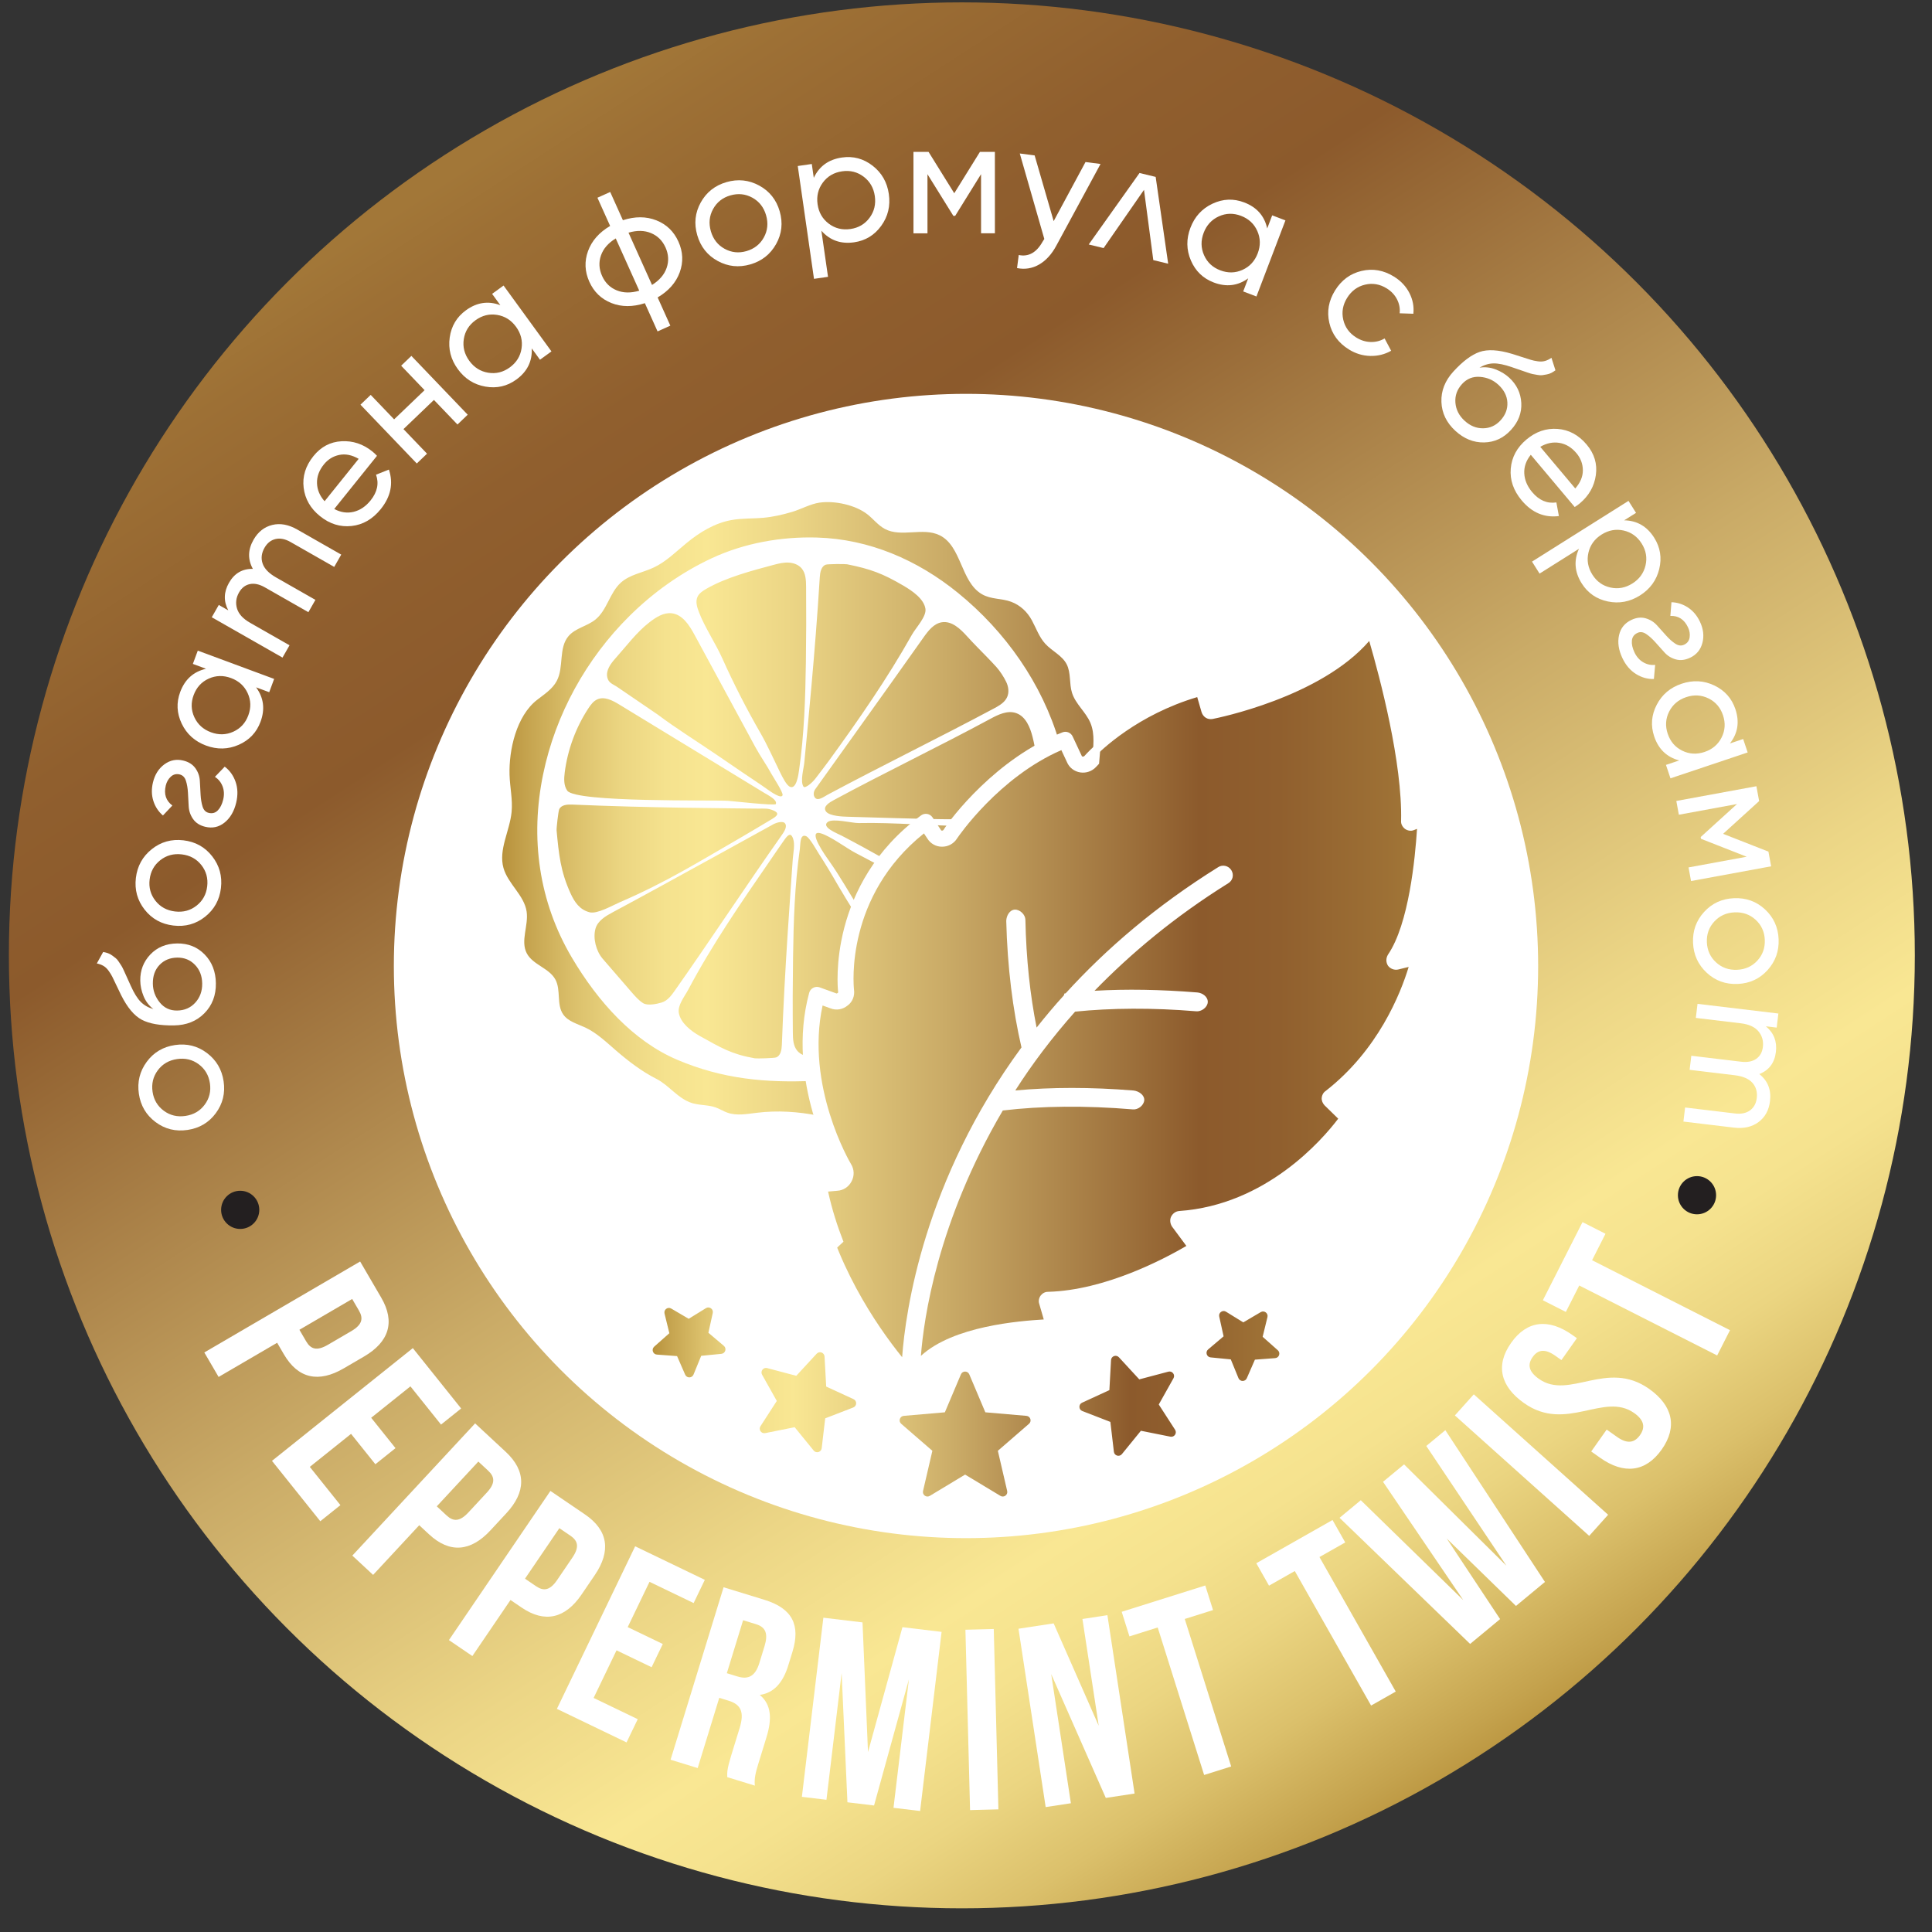 <?xml version="1.0" encoding="UTF-8"?>
<svg id="Layer_1" data-name="Layer 1" xmlns="http://www.w3.org/2000/svg" xmlns:xlink="http://www.w3.org/1999/xlink" viewBox="0 0 723.411 723.411">
  <rect x="0" y="0" width="723.411" height="723.411" fill="#333333" stroke="none"/>
  <defs>
    <style>
      .cls-1 {
        fill: url(#linear-gradient-2);
      }

      .cls-2 {
        fill: #231f20;
      }

      .cls-3 {
        fill: #fff;
      }

      .cls-4 {
        fill: url(#linear-gradient-3);
      }

      .cls-5 {
        fill: url(#linear-gradient);
      }
    </style>
    <linearGradient id="linear-gradient" x1="558.486" y1="663.473" x2="170.066" y2="64.678" gradientUnits="userSpaceOnUse">
      <stop offset="0" stop-color="#b8923c"/>
      <stop offset=".025" stop-color="#c4a24d"/>
      <stop offset=".078" stop-color="#dbc06b"/>
      <stop offset=".129" stop-color="#ebd581"/>
      <stop offset=".179" stop-color="#f5e28e"/>
      <stop offset=".224" stop-color="#f9e793"/>
      <stop offset=".312" stop-color="#ecd686"/>
      <stop offset=".484" stop-color="#caab67"/>
      <stop offset=".722" stop-color="#956634"/>
      <stop offset=".762" stop-color="#8c5a2c"/>
      <stop offset=".849" stop-color="#905f2e"/>
      <stop offset=".966" stop-color="#9d7035"/>
      <stop offset="1" stop-color="#a27738"/>
    </linearGradient>
    <linearGradient id="linear-gradient-2" x1="244.381" y1="524.96" x2="479.03" y2="524.96" gradientUnits="userSpaceOnUse">
      <stop offset="0" stop-color="#b8923c"/>
      <stop offset=".025" stop-color="#c4a24d"/>
      <stop offset=".078" stop-color="#dbc06b"/>
      <stop offset=".129" stop-color="#ebd581"/>
      <stop offset=".179" stop-color="#f5e28e"/>
      <stop offset=".224" stop-color="#f9e793"/>
      <stop offset=".312" stop-color="#ecd686"/>
      <stop offset=".484" stop-color="#caab67"/>
      <stop offset=".722" stop-color="#956634"/>
      <stop offset=".762" stop-color="#8c5a2c"/>
      <stop offset=".849" stop-color="#905f2e"/>
      <stop offset=".966" stop-color="#9d7035"/>
      <stop offset="1" stop-color="#a27738"/>
    </linearGradient>
    <linearGradient id="linear-gradient-3" x1="188.028" y1="348.094" x2="530.587" y2="348.094" xlink:href="#linear-gradient"/>
  </defs>
  <circle class="cls-5" cx="360.152" cy="357.718" r="356.828"/>
  <circle class="cls-3" cx="361.705" cy="361.705" r="214.234"/>
  <path class="cls-1" d="M384.33,530.148c1.495.13,2.099,1.989.968,2.97l-11.665,10.117,3.49,15.038c.34,1.461-1.245,2.613-2.526,1.838l-13.226-7.971-13.223,7.971c-1.285.774-2.869-.377-2.529-1.838l3.493-15.038-11.665-10.117c-1.134-.981-.531-2.839.964-2.97l15.382-1.328,6.016-14.221c.584-1.381,2.539-1.381,3.123,0l6.016,14.221,15.382,1.328ZM437.481,513.6l-10.891,2.886-7.637-8.278c-1.018-1.098-2.859-.44-2.94,1.058l-.621,11.248-10.233,4.711c-1.361.624-1.301,2.583.097,3.123l10.507,4.067,1.315,11.184c.174,1.491,2.052,2.039,3.0.874l7.114-8.739,11.044,2.209c1.471.294,2.573-1.325,1.758-2.586l-6.109-9.459,5.512-9.83c.734-1.305-.467-2.853-1.915-2.469M472.781,500.543l1.802-7.374c.354-1.455-1.215-2.623-2.509-1.868l-6.543,3.847-6.456-3.991c-1.275-.794-2.873.344-2.549,1.805l1.632,7.411-5.789,4.908c-1.144.971-.561,2.836.931,2.98l7.554.744,2.876,7.024c.567,1.385,2.523,1.405,3.123.03l3.036-6.954,7.571-.567c1.495-.11,2.119-1.962.998-2.956l-5.676-5.038ZM305.794,506.871l-7.641,8.278-10.887-2.886c-1.448-.384-2.649,1.161-1.915,2.469l5.512,9.83-6.109,9.463c-.814,1.261.287,2.876,1.758,2.583l11.044-2.209,7.114,8.739c.948,1.164,2.826.617,3-.874l1.315-11.188,10.507-4.064c1.398-.54,1.458-2.499.097-3.12l-10.233-4.715-.621-11.248c-.08-1.498-1.922-2.159-2.94-1.058M264.336,489.82l-6.456,3.987-6.543-3.837c-1.295-.764-2.863.407-2.509,1.865l1.802,7.371-5.676,5.035c-1.121,1.001-.494,2.853,1.001,2.966l7.567.564,3.036,6.957c.601,1.371,2.556,1.351,3.123-.037l2.876-7.023,7.554-.741c1.495-.143,2.075-2.015.934-2.986l-5.792-4.902,1.632-7.411c.324-1.465-1.275-2.596-2.549-1.809"/>
  <g>
    <path class="cls-3" d="M77.489,394.286c3.512,2.648,5.593,6.185,6.243,10.608.651,4.425-.325,8.398-2.93,11.927-2.604,3.525-6.139,5.617-10.604,6.273-4.464.656-8.451-.328-11.961-2.957-3.508-2.627-5.588-6.151-6.239-10.576-.65-4.424.325-8.41,2.927-11.957s6.133-5.648,10.598-6.305c4.465-.655,8.454.339,11.966,2.986ZM78.605,405.65c-.443-3.018-1.842-5.4-4.195-7.15s-5.058-2.399-8.114-1.95-5.46,1.851-7.21,4.204c-1.75,2.353-2.402,5.037-1.959,8.054.438,2.977,1.833,5.339,4.187,7.089,2.353,1.75,5.059,2.399,8.114,1.95,3.057-.449,5.459-1.851,7.209-4.204,1.75-2.353,2.406-5.017,1.969-7.992Z"/>
    <path class="cls-3" d="M80.831,368.182c.062,4.513-1.37,8.253-4.297,11.22-2.926,2.969-6.727,4.485-11.402,4.551-5.203.072-9.218-.635-12.043-2.12-2.826-1.487-5.41-4.57-7.752-9.255-.404-.843-.959-1.997-1.663-3.462-.704-1.466-1.224-2.545-1.558-3.241-.334-.695-.803-1.467-1.404-2.314-.6-.847-1.26-1.479-1.978-1.896-.716-.416-1.544-.722-2.482-.913l2.379-4.302c.653.114,1.255.27,1.807.466.551.196,1.081.486,1.59.867.509.382.944.713,1.31.994.365.28.764.755,1.195,1.425.431.667.749,1.153.953,1.458.205.305.506.893.902,1.768s.666,1.472.809,1.788c.145.316.453.996.924,2.039.473,1.043.76,1.676.859,1.9,1.23,2.734,2.471,4.73,3.722,5.988s2.825,2.156,4.723,2.696c-1.644-1.278-2.864-2.888-3.665-4.827-.799-1.941-1.213-3.888-1.239-5.838-.054-3.821,1.203-7.081,3.767-9.78,2.565-2.697,5.9-4.076,10.006-4.134,4.146-.057,7.591,1.32,10.334,4.127,2.742,2.808,4.143,6.406,4.205,10.796ZM73.124,375.425c1.764-1.936,2.624-4.326,2.585-7.171s-.946-5.182-2.72-7.007c-1.773-1.824-3.98-2.719-6.624-2.684-2.722.039-4.937.954-6.64,2.746s-2.535,4.132-2.494,7.018c.035,2.602.891,4.938,2.566,7.008,1.676,2.071,3.855,3.088,6.537,3.049,2.766-.037,5.027-1.023,6.789-2.959Z"/>
    <path class="cls-3" d="M79.47,320.648c2.699,3.474,3.786,7.43,3.26,11.87-.527,4.441-2.507,8.023-5.941,10.748-3.434,2.725-7.393,3.821-11.873,3.29s-8.072-2.523-10.774-5.975c-2.702-3.452-3.79-7.397-3.264-11.839s2.509-8.034,5.945-10.778,7.396-3.852,11.877-3.32,8.071,2.533,10.771,6.004ZM77.583,331.908c.358-3.028-.369-5.694-2.186-7.997-1.814-2.304-4.255-3.636-7.324-3.999-3.066-.364-5.754.36-8.056,2.176-2.304,1.815-3.634,4.236-3.993,7.265-.354,2.987.376,5.631,2.19,7.935,1.815,2.304,4.257,3.637,7.325,4.001,3.068.363,5.754-.362,8.057-2.178,2.303-1.814,3.631-4.215,3.986-7.202Z"/>
    <path class="cls-3" d="M80.472,290.886l3.675-3.82c1.878,1.412,3.231,3.303,4.063,5.676.83,2.373.906,4.983.224,7.83-.776,3.241-2.227,5.716-4.351,7.422-2.123,1.708-4.528,2.238-7.217,1.593-2.016-.482-3.531-1.441-4.547-2.877-1.014-1.435-1.568-3.022-1.664-4.768-.095-1.745-.187-3.46-.279-5.145-.091-1.684-.347-3.173-.768-4.467-.42-1.294-1.201-2.078-2.347-2.353-1.263-.302-2.362-.022-3.3.839-.936.864-1.566,1.967-1.889,3.31-.768,3.203.056,5.7,2.469,7.49l-3.528,3.731c-1.699-1.452-2.896-3.266-3.587-5.437-.691-2.174-.744-4.484-.156-6.937.701-2.925,2.118-5.177,4.253-6.756,2.134-1.578,4.487-2.061,7.056-1.444,2.02.484,3.541,1.438,4.566,2.858,1.025,1.422,1.586,3.005,1.682,4.749.094,1.745.188,3.46.279,5.144.092,1.685.338,3.18.742,4.485s1.168,2.094,2.291,2.363c1.355.325,2.496.014,3.42-.936s1.595-2.293,2.012-4.034c.426-1.777.352-3.426-.226-4.944s-1.534-2.708-2.874-3.574Z"/>
    <path class="cls-3" d="M72.214,248.594l1.844-4.975,28.591,10.591-1.843,4.975-4.918-1.822c2.855,3.877,3.409,8.18,1.658,12.904-1.483,4.003-4.205,6.875-8.166,8.615-3.962,1.742-8.038,1.835-12.232.282-4.193-1.554-7.226-4.28-9.097-8.182-1.872-3.901-2.065-7.854-.583-11.856,1.75-4.727,4.972-7.631,9.664-8.71l-4.918-1.822ZM92.976,267.859c1.073-2.896.988-5.682-.255-8.352-1.243-2.672-3.313-4.545-6.211-5.618-2.896-1.072-5.687-1.001-8.37.217-2.684,1.217-4.562,3.274-5.636,6.171-1.059,2.858-.967,5.624.276,8.295,1.243,2.672,3.313,4.544,6.21,5.618,2.897,1.073,5.688,1.001,8.372-.216s4.555-3.255,5.613-6.115Z"/>
    <path class="cls-3" d="M94.916,202.125c1.691-2.966,4.023-4.818,6.995-5.558,2.972-.738,6.1-.172,9.385,1.701l16.475,9.395-2.629,4.609-16.315-9.305c-2.048-1.168-3.938-1.545-5.674-1.13-1.733.416-3.104,1.506-4.112,3.271-1.127,1.979-1.366,3.937-.717,5.874.649,1.938,2.334,3.684,5.054,5.234l14.726,8.396-2.628,4.609-16.315-9.305c-2.047-1.167-3.924-1.57-5.629-1.209-1.703.362-3.049,1.408-4.035,3.139-1.108,1.942-1.357,3.941-.752,5.995.607,2.056,2.254,3.848,4.938,5.377l14.726,8.397-2.628,4.608-26.486-15.104,2.629-4.608,3.549,2.024c-1.798-3.412-1.711-6.848.263-10.309,2.034-3.567,5.016-5.306,8.943-5.22-1.954-3.547-1.874-7.176.24-10.884Z"/>
    <path class="cls-3" d="M125.149,190.586c2.454,1.296,4.885,1.646,7.292,1.051,2.408-.594,4.516-2.017,6.324-4.265,2.521-3.138,3.199-6.348,2.033-9.634l4.824-1.912c1.721,5.192.708,10.116-3.036,14.773-3.032,3.771-6.677,5.888-10.935,6.349-4.258.464-8.193-.757-11.805-3.661-3.58-2.878-5.629-6.429-6.145-10.652-.518-4.224.701-8.172,3.656-11.848,2.803-3.485,6.316-5.342,10.542-5.57,4.226-.228,8.065,1.046,11.519,3.823.603.483,1.182,1.029,1.739,1.633l-16.01,19.913ZM121.255,173.92c-1.783,2.219-2.635,4.559-2.555,7.021.08,2.466,1.025,4.711,2.836,6.74l12.762-15.873c-2.529-1.459-4.953-1.948-7.271-1.466-2.318.484-4.242,1.676-5.771,3.577Z"/>
    <path class="cls-3" d="M150.205,136.935l3.831-3.67,21.092,22.018-3.832,3.67-8.816-9.203-11.404,10.925,8.816,9.203-3.832,3.67-21.091-22.017,3.831-3.671,8.773,9.159,11.406-10.926-8.774-9.158Z"/>
    <path class="cls-3" d="M184.262,110.038l4.29-3.12,17.932,24.659-4.291,3.121-3.084-4.242c.229,4.811-1.694,8.696-5.771,11.66-3.452,2.512-7.31,3.394-11.57,2.646-4.264-.745-7.709-2.926-10.339-6.545-2.63-3.615-3.644-7.566-3.038-11.85.604-4.285,2.632-7.684,6.084-10.193,4.076-2.964,8.367-3.596,12.872-1.895l-3.084-4.242ZM190.868,137.579c2.498-1.816,3.971-4.181,4.416-7.094.445-2.912-.24-5.618-2.057-8.117s-4.18-3.985-7.088-4.46c-2.908-.474-5.613.197-8.111,2.015-2.465,1.794-3.921,4.146-4.366,7.06-.446,2.912.239,5.618,2.056,8.116,1.818,2.5,4.181,3.986,7.088,4.46,2.909.475,5.596-.185,8.062-1.979Z"/>
    <path class="cls-3" d="M245.762,82.5c3.796,1.502,6.554,4.164,8.271,7.981,1.718,3.819,1.879,7.646.484,11.483s-4.152,6.972-8.273,9.405l4.753,10.565-4.782,2.152-4.753-10.567c-4.555,1.47-8.731,1.453-12.526-.049-3.796-1.502-6.553-4.162-8.271-7.981-1.716-3.817-1.88-7.646-.485-11.483s4.154-6.971,8.274-9.405l-4.753-10.565,4.783-2.151,4.752,10.566c4.555-1.47,8.73-1.452,12.526.049ZM225.448,103.339c1.15,2.559,2.969,4.349,5.457,5.369,2.487,1.021,5.306,1.068,8.456.141l-8.807-19.574c-2.799,1.705-4.642,3.826-5.527,6.364-.888,2.539-.746,5.105.421,7.7ZM244.142,106.698c2.783-1.742,4.608-3.878,5.477-6.408.868-2.529.727-5.073-.424-7.632-1.151-2.559-2.961-4.353-5.43-5.381-2.469-1.029-5.278-1.081-8.428-.155l8.805,19.576Z"/>
    <path class="cls-3" d="M290.604,91.381c-2.149,3.839-5.37,6.378-9.666,7.622-4.296,1.242-8.366.812-12.213-1.291s-6.396-5.322-7.651-9.657c-1.254-4.335-.816-8.418,1.312-12.251,2.129-3.832,5.34-6.37,9.636-7.613s8.376-.814,12.241,1.283c3.867,2.097,6.427,5.312,7.682,9.647,1.254,4.335.807,8.422-1.341,12.26ZM279.497,94.024c2.928-.848,5.101-2.556,6.516-5.123,1.416-2.568,1.693-5.336.835-8.304s-2.572-5.16-5.14-6.575c-2.568-1.415-5.316-1.7-8.246-.852-2.89.835-5.043,2.538-6.457,5.105-1.415,2.568-1.693,5.337-.835,8.304.858,2.969,2.572,5.161,5.141,6.575,2.567,1.416,5.296,1.705,8.187.869Z"/>
    <path class="cls-3" d="M315.258,58.978c4.225-.607,8.048.414,11.468,3.062,3.422,2.65,5.449,6.189,6.086,10.614.638,4.429-.312,8.394-2.846,11.9-2.536,3.507-5.916,5.563-10.141,6.171-4.99.719-9.078-.727-12.268-4.334l2.483,17.263-5.251.756-6.078-42.251,5.25-.755.748,5.19c2.041-4.361,5.558-6.898,10.548-7.617ZM318.433,85.751c3.018-.434,5.404-1.834,7.157-4.203,1.754-2.365,2.411-5.078,1.972-8.137-.44-3.059-1.836-5.476-4.186-7.253-2.35-1.776-5.035-2.449-8.053-2.015-3.059.439-5.464,1.844-7.219,4.211-1.754,2.369-2.41,5.081-1.971,8.139.439,3.059,1.835,5.477,4.186,7.254,2.351,1.776,5.055,2.445,8.113,2.004Z"/>
    <path class="cls-3" d="M372.519,56.864l.008,30.49-5.183.001-.006-22.136-9.692,15.613h-.671l-9.699-15.608.006,22.136-5.245.002-.007-30.49,5.655-.001,9.623,15.487,9.617-15.492,5.594-.002Z"/>
    <path class="cls-3" d="M406.454,60.668l5.624.731-16.511,30.507c-1.736,3.259-3.89,5.634-6.46,7.124-2.571,1.488-5.335,1.939-8.292,1.35l.637-4.896c3.664.762,6.641-.903,8.933-4.995l.642-1.019-9.184-32,5.562.723,7.125,24.602,11.924-22.126Z"/>
    <path class="cls-3" d="M437.407,98.742l-5.57-1.349-3.484-26.311-15.127,21.809-5.57-1.349,19.025-26.767,6.043,1.463,4.684,32.503Z"/>
    <path class="cls-3" d="M476.354,80.632l4.958,1.889-10.852,28.493-4.958-1.889,1.867-4.9c-3.902,2.82-8.209,3.334-12.919,1.54-3.989-1.52-6.836-4.268-8.541-8.244-1.705-3.978-1.762-8.055-.17-12.234s4.346-7.187,8.266-9.023c3.917-1.834,7.871-1.993,11.86-.473,4.71,1.793,7.585,5.041,8.622,9.743l1.866-4.901ZM456.9,101.216c2.887,1.1,5.673,1.041,8.355-.178,2.682-1.219,4.573-3.271,5.674-6.159,1.099-2.888,1.053-5.678-.141-8.372-1.191-2.695-3.232-4.593-6.119-5.693-2.85-1.084-5.615-1.017-8.298.201-2.683,1.22-4.573,3.272-5.674,6.16-1.099,2.887-1.053,5.678.14,8.372,1.191,2.694,3.213,4.585,6.062,5.669Z"/>
    <path class="cls-3" d="M505.058,130.835c-3.903-2.424-6.34-5.742-7.311-9.96-.971-4.215-.256-8.257,2.146-12.124,2.401-3.869,5.707-6.303,9.916-7.303,4.211-.998,8.266-.286,12.169,2.138,2.556,1.586,4.471,3.626,5.748,6.118,1.276,2.491,1.771,5.083,1.486,7.777l-5.132-.173c.2-1.788-.123-3.521-.973-5.196s-2.138-3.051-3.864-4.123c-2.591-1.609-5.305-2.074-8.142-1.395-2.839.677-5.072,2.33-6.702,4.953-1.608,2.591-2.088,5.309-1.438,8.152s2.271,5.07,4.861,6.679c1.727,1.073,3.532,1.632,5.418,1.678,1.886.047,3.62-.396,5.203-1.327l2.45,4.608c-2.371,1.352-4.973,1.999-7.807,1.937-2.832-.062-5.511-.874-8.031-2.439Z"/>
    <path class="cls-3" d="M544.943,161.324c-3.327-3.048-5.068-6.653-5.222-10.819-.154-4.165,1.349-7.972,4.507-11.419,3.514-3.837,6.781-6.275,9.8-7.313,3.019-1.039,7.035-.806,12.051.701.891.283,2.111.671,3.661,1.163,1.55.491,2.691.854,3.428,1.088.734.234,1.616.422,2.646.564,1.028.145,1.94.097,2.736-.139.795-.235,1.584-.629,2.367-1.181l1.5,4.681c-.529.397-1.056.729-1.577.996-.521.266-1.096.454-1.722.562-.626.109-1.166.199-1.621.273-.455.073-1.074.038-1.855-.106-.783-.146-1.355-.247-1.717-.307-.362-.06-.996-.243-1.904-.555-.909-.312-1.528-.525-1.857-.638-.328-.111-1.034-.354-2.117-.726-1.084-.371-1.74-.598-1.973-.677-2.834-.98-5.137-1.444-6.911-1.397-1.772.048-3.507.579-5.2,1.59,2.057-.32,4.066-.106,6.027.643s3.66,1.781,5.1,3.099c2.817,2.582,4.328,5.731,4.536,9.448.205,3.717-1.078,7.09-3.852,10.116-2.801,3.059-6.163,4.623-10.088,4.694s-7.505-1.376-10.743-4.342ZM544.954,150.75c.199,2.61,1.35,4.876,3.448,6.798,2.098,1.922,4.419,2.863,6.965,2.823,2.544-.039,4.71-1.032,6.495-2.981,1.838-2.009,2.689-4.247,2.554-6.716-.138-2.469-1.271-4.678-3.398-6.628-1.919-1.758-4.206-2.735-6.861-2.936-2.657-.201-4.89.689-6.702,2.667-1.868,2.04-2.701,4.363-2.5,6.973Z"/>
    <path class="cls-3" d="M573.184,170.292c-1.745,2.155-2.56,4.474-2.44,6.951.116,2.477,1.104,4.82,2.962,7.029,2.589,3.08,5.609,4.366,9.058,3.857l.943,5.101c-5.426.686-10.062-1.259-13.906-5.833-3.113-3.704-4.486-7.689-4.117-11.955.369-4.268,2.328-7.893,5.875-10.875,3.516-2.955,7.396-4.28,11.641-3.97,4.242.309,7.882,2.269,10.917,5.879,2.878,3.422,4.019,7.228,3.426,11.418-.594,4.19-2.586,7.712-5.978,10.562-.591.498-1.236.962-1.938,1.392l-16.442-19.557ZM590.288,169.693c-1.832-2.178-3.965-3.466-6.396-3.864-2.433-.396-4.819.097-7.16,1.481l13.106,15.589c1.921-2.2,2.868-4.483,2.843-6.853-.026-2.367-.823-4.485-2.393-6.354Z"/>
    <path class="cls-3" d="M619.403,201.365c2.274,3.612,2.897,7.52,1.868,11.724-1.028,4.201-3.436,7.495-7.219,9.877-3.785,2.383-7.794,3.13-12.029,2.241-4.234-.889-7.488-3.139-9.764-6.751-2.686-4.266-3.029-8.589-1.031-12.97l-14.758,9.294-2.828-4.49,36.122-22.744,2.827,4.489-4.438,2.794c4.814.092,8.563,2.27,11.25,6.536ZM596.238,215.159c1.624,2.58,3.874,4.19,6.75,4.828,2.877.64,5.623.136,8.237-1.511,2.614-1.646,4.255-3.903,4.923-6.774.666-2.869.188-5.596-1.438-8.175-1.646-2.615-3.908-4.241-6.783-4.881-2.877-.639-5.623-.135-8.236,1.511-2.615,1.648-4.256,3.904-4.923,6.775-.667,2.87-.177,5.611,1.47,8.227Z"/>
    <path class="cls-3" d="M619.751,248.96l-.471,5.282c-2.348.074-4.589-.552-6.723-1.881-2.136-1.329-3.828-3.315-5.08-5.962-1.424-3.015-1.845-5.851-1.258-8.512.584-2.66,2.127-4.581,4.627-5.763,1.875-.887,3.656-1.089,5.346-.605s3.117,1.374,4.284,2.675c1.168,1.301,2.314,2.579,3.44,3.835,1.127,1.255,2.258,2.255,3.396,3.001,1.138.745,2.238.867,3.303.364,1.174-.556,1.855-1.463,2.047-2.722.189-1.26-.011-2.515-.602-3.763-1.407-2.978-3.613-4.408-6.615-4.292l.412-5.119c2.234.067,4.303.73,6.203,1.991,1.899,1.26,3.389,3.028,4.467,5.308,1.285,2.72,1.59,5.363.916,7.932-.675,2.566-2.207,4.416-4.596,5.545-1.877.888-3.66,1.099-5.35.633s-3.117-1.35-4.285-2.648c-1.166-1.301-2.314-2.579-3.44-3.836-1.126-1.255-2.255-2.266-3.388-3.03s-2.223-.9-3.266-.406c-1.262.596-1.954,1.553-2.08,2.872-.127,1.317.193,2.785.959,4.403.781,1.654,1.873,2.892,3.273,3.713,1.4.822,2.893,1.15,4.479.985Z"/>
    <path class="cls-3" d="M652.705,276.714l1.686,5.031-28.909,9.689-1.686-5.03,4.972-1.667c-4.655-1.227-7.784-4.229-9.386-9.009-1.356-4.048-1.039-7.991.953-11.832,1.993-3.842,5.109-6.472,9.351-7.892,4.239-1.422,8.312-1.201,12.216.662,3.905,1.864,6.536,4.821,7.893,8.868,1.602,4.779.914,9.061-2.061,12.846l4.972-1.667ZM624.452,274.737c.98,2.929,2.793,5.045,5.438,6.346,2.644,1.3,5.431,1.459,8.36.478,2.928-.982,5.057-2.788,6.383-5.42,1.326-2.631,1.498-5.412.517-8.34-.969-2.892-2.776-4.987-5.419-6.289-2.645-1.299-5.432-1.459-8.361-.477-2.93.981-5.057,2.787-6.383,5.419s-1.505,5.392-.535,8.283Z"/>
    <path class="cls-3" d="M663.175,324.38l-29.987,5.514-.937-5.098,21.77-4.004-17.106-6.713-.122-.659,13.602-12.358-21.771,4.002-.948-5.157,29.987-5.514,1.022,5.562-13.495,12.262,16.975,6.661,1.012,5.502Z"/>
    <path class="cls-3" d="M639.05,364.219c-3.221-2.997-4.926-6.728-5.115-11.195-.191-4.468,1.19-8.32,4.146-11.56,2.954-3.239,6.686-4.955,11.194-5.146,4.508-.191,8.371,1.2,11.592,4.176,3.219,2.975,4.924,6.697,5.113,11.165.191,4.468-1.191,8.33-4.144,11.591-2.954,3.258-6.685,4.984-11.192,5.176-4.509.192-8.374-1.211-11.594-4.206ZM639.113,352.803c.131,3.046,1.275,5.562,3.435,7.544,2.159,1.983,4.782,2.909,7.87,2.778,3.086-.132,5.622-1.277,7.605-3.438,1.982-2.159,2.909-4.763,2.779-7.81-.128-3.006-1.272-5.5-3.432-7.482-2.16-1.982-4.783-2.909-7.869-2.777-3.088.131-5.623,1.277-7.605,3.437-1.983,2.159-2.911,4.742-2.783,7.748Z"/>
    <path class="cls-3" d="M662.757,412.297c-.406,3.39-1.835,6.003-4.286,7.838-2.452,1.835-5.554,2.529-9.308,2.079l-18.83-2.256.631-5.268,18.648,2.234c2.34.28,4.229-.108,5.666-1.163,1.438-1.058,2.277-2.594,2.519-4.612.271-2.262-.271-4.158-1.621-5.69-1.353-1.534-3.581-2.486-6.69-2.86l-16.832-2.016.633-5.268,18.647,2.234c2.341.28,4.226-.078,5.655-1.073s2.264-2.483,2.5-4.46c.266-2.221-.279-4.159-1.637-5.815-1.357-1.658-3.57-2.669-6.638-3.037l-16.832-2.017.631-5.269,30.274,3.628-.632,5.268-4.057-.486c2.982,2.445,4.237,5.646,3.763,9.603-.488,4.075-2.56,6.837-6.213,8.282,3.18,2.511,4.516,5.886,4.008,10.124Z"/>
  </g>
  <g>
    <path class="cls-3" d="M136.289,507.942l-7.585,4.428c-9.336,5.449-17.048,3.916-22.399-5.252l-2.53-4.334-21.922,12.795-5.352-9.168,58.348-34.059,7.88,13.504c5.354,9.168,2.895,16.637-6.439,22.086ZM131.864,486.385l-19.754,11.533,2.529,4.334c1.703,2.916,3.962,3.721,8.13,1.289l8.752-5.109c4.167-2.432,4.576-4.793,2.874-7.711l-2.531-4.336Z"/>
    <path class="cls-3" d="M138.982,530.86l9.106,11.377-7.533,6.031-9.107-11.377-15.445,12.363,11.459,14.314-7.534,6.031-18.093-22.602,52.739-42.217,18.093,22.602-7.534,6.031-11.458-14.314-14.692,11.76Z"/>
    <path class="cls-3" d="M189.59,566.614l-5.977,6.436c-7.355,7.92-15.18,8.688-22.96,1.463l-3.677-3.414-17.272,18.598-7.779-7.225,45.975-49.502,11.455,10.641c7.778,7.225,7.591,15.084.235,23.004ZM179.11,547.266l-15.565,16.76,3.678,3.414c2.475,2.299,4.87,2.416,8.153-1.119l6.896-7.426c3.285-3.535,2.991-5.916.517-8.213l-3.678-3.416Z"/>
    <path class="cls-3" d="M222.716,589.758l-4.94,7.262c-6.08,8.936-13.7,10.873-22.478,4.9l-4.149-2.822-14.277,20.986-8.776-5.973,37.999-55.855,12.927,8.795c8.777,5.971,9.774,13.77,3.695,22.707ZM209.443,572.207l-12.865,18.912,4.149,2.822c2.793,1.9,5.177,1.654,7.893-2.336l5.699-8.377c2.714-3.99,2.066-6.299-.727-8.199l-4.149-2.822Z"/>
    <path class="cls-3" d="M235.039,609.252l13.132,6.32-4.187,8.695-13.131-6.322-8.582,17.826,16.521,7.953-4.187,8.697-26.085-12.561,29.305-60.865,26.085,12.559-4.187,8.695-16.521-7.955-8.164,16.957Z"/>
    <path class="cls-3" d="M272.308,665.424c-.043-1.83-.101-2.959,1.515-8.217l3.12-10.146c1.842-5.996.493-8.836-4.12-10.252l-3.505-1.078-8.079,26.291-10.148-3.117,19.846-64.576,15.314,4.705c10.516,3.232,13.533,9.512,10.472,19.475l-1.56,5.074c-2.042,6.643-5.495,10.324-10.668,11.059,4.422,3.68,4.58,9.08,2.51,15.814l-3.062,9.963c-.964,3.137-1.58,5.471-1.302,8.182l-10.333-3.176ZM278.247,606.67l-6.095,19.836,3.967,1.219c3.781,1.162,6.6.211,8.187-4.955l1.956-6.365c1.418-4.613.474-7.125-3.124-8.23l-4.891-1.504Z"/>
    <path class="cls-3" d="M325.008,656.035l12.897-46.76,14.661,1.758-8.044,67.072-9.965-1.195,5.769-48.1-13.051,47.227-9.966-1.195-2.169-48.371-5.688,47.43-9.197-1.102,8.044-67.074,14.658,1.758,2.051,48.553Z"/>
    <path class="cls-3" d="M361.49,610.231l10.612-.273,1.735,67.531-10.612.271-1.735-67.529Z"/>
    <path class="cls-3" d="M393.609,626.832l7.37,48.369-9.444,1.439-10.177-66.783,13.165-2.006,16.873,38.332-6.092-39.975,9.35-1.424,10.176,66.781-10.779,1.645-20.441-46.379Z"/>
    <path class="cls-3" d="M420.006,603.512l31.297-9.85,2.896,9.205-10.585,3.332,17.382,55.227-10.125,3.186-17.382-55.227-10.586,3.332-2.897-9.205Z"/>
    <path class="cls-3" d="M470.401,585.334l28.542-16.188,4.761,8.395-9.653,5.475,28.567,50.367-9.233,5.236-28.567-50.365-9.654,5.475-4.762-8.395Z"/>
    <path class="cls-3" d="M541.699,576.065l19.99,30.184-11.222,9.295-48.889-47.219,7.951-6.588,38.366,37.391-30.042-44.285,7.878-6.525,38.314,37.934-29.992-44.828,7.136-5.91,37.294,56.824-10.849,8.988-25.937-25.26Z"/>
    <path class="cls-3" d="M544.754,529.992l7.086-7.904,50.297,45.092-7.085,7.904-50.298-45.092Z"/>
    <path class="cls-3" d="M565.818,502.809c5.957-8.434,14.063-9.205,22.892-2.971l1.734,1.225-5.789,8.197-2.286-1.613c-3.942-2.783-6.553-2.266-8.5.494-1.95,2.758-1.565,5.393,2.377,8.176,11.351,8.018,25.448-7.428,41.214,3.707,8.828,6.234,10.755,14.213,4.743,22.725-6.013,8.514-14.175,9.365-23.004,3.131l-3.391-2.395,5.791-8.197,3.941,2.783c3.94,2.783,6.584,2.051,8.532-.707,1.949-2.76,1.755-5.496-2.186-8.279-11.352-8.018-25.449,7.428-41.215-3.705-8.828-6.236-10.811-14.135-4.854-22.57Z"/>
    <path class="cls-3" d="M577.702,486.869l14.846-29.262,8.606,4.365-5.021,9.898,51.638,26.199-4.804,9.467-51.638-26.199-5.021,9.896-8.606-4.365Z"/>
  </g>
  <circle class="cls-2" cx="635.418" cy="447.534" r="7.149"/>
  <circle class="cls-2" cx="89.94" cy="453.012" r="7.149"/>
  <path class="cls-4" d="M301.157,285.577c.308-3.2.615-6.4.918-9.6,1.213-12.801,2.376-25.606,3.379-38.425.558-7.137,1.066-14.279,1.506-21.424.114-1.848.516-4.102,2.269-4.696.753-.255,7.185-.296,7.965-.14,8.833,1.768,13.375,3.48,21.142,8.041,3.254,1.91,7.62,4.892,8.183,8.623.442,2.929-3.586,7.087-5.038,9.668-9.342,16.618-20.01,31.953-31.214,47.378-1.839,2.532-3.012,3.948-4.888,6.453-1.21,1.617-3.98,3.982-4.553,3.05-1.251-2.036.11-6.645.33-8.927ZM277.892,313.316c2.711-1.564,8.327-4.94,11.015-6.543,1.734-1.035,3.306-2.137.829-3.245-2.181-.975-3.474-.74-5.766-.76-3.214-.029-6.429-.059-9.644-.093-12.857-.135-25.714-.32-38.568-.666-7.156-.193-14.312-.436-21.464-.747-1.85-.081-4.134.083-4.908,1.764-.333.723-1.048,7.114-.974,7.907.833,8.969,1.467,15.298,5.189,23.501,1.559,3.436,3.505,6.205,7.156,7.156,2.866.747,8.577-2.571,11.297-3.744,17.506-7.549,29.324-15.003,45.837-24.53ZM270.397,246.388c4.31,9.602,9.102,18.987,14.354,28.107,2.615,4.54,4.958,9.853,7.273,14.554,1.011,2.053,2.476,5.039,3.813,5.577,2.393.963,3.119-4.553,3.364-6.259,1.928-13.433,2.358-27.034,2.554-40.604.135-9.372.161-18.745.077-28.117-.022-2.415-.131-5.052-1.713-6.877-1.195-1.378-3.061-2.033-4.882-2.119-1.822-.086-3.626.337-5.389.807-8.216,2.19-17.995,4.75-25.355,9.008-1.328.768-2.712,1.65-3.34,3.049-.812,1.81-.125,3.907.584,5.76,2.113,5.527,6.236,11.715,8.659,17.113ZM296.946,313.97c-.905-2.558-2.13-1.08-3.301.566-1.813,2.55-3.554,5.156-5.331,7.732-10.822,15.695-21.669,31.434-30.6,48.277-1.387,2.617-4.051,5.832-3.537,8.749.655,3.716,4.541,6.779,7.84,8.609,7.878,4.368,11.752,6.819,20.626,8.369.784.137,7.212-.062,7.959-.336,1.738-.637,2.084-2.901,2.152-4.751.264-7.154.596-14.306.979-21.455.687-12.84,1.534-25.67,2.433-38.497.225-3.207.452-6.413.682-9.62.163-2.287.895-5.392.098-7.645ZM231.301,257.347c4.965,3.388,9.93,6.775,14.896,10.163,7.052,5.289,14.641,9.989,21.924,14.958,3.261,2.225,6.523,4.45,9.784,6.676,3.137,2.14,6.67,4.422,9.789,6.659.825.592,4.908,3.499,5.329,1.928.272-1.013-3.589-6.889-4.115-7.86-1.878-3.467-4.211-6.693-6.09-10.16-7.582-13.996-15.165-27.993-22.747-41.989-1.956-3.611-4.525-7.655-8.609-8.094-3.013-.325-5.807,1.487-8.213,3.329-4.812,3.683-8.802,9.079-12.84,13.597-1.762,1.971-3.554,4.417-3.025,7.007.458,2.244,2.027,2.496,3.919,3.787ZM305.19,295.602c-.599.936-.737,2.256-.016,3.101,1.136,1.335,3.208-.322,4.743-1.151,20.691-11.051,41.474-21.182,62.165-32.233.353-.184.721-.384,1.074-.583,1.643-.936,3.208-2.041,3.96-3.745.798-1.781.491-3.914-.368-5.695-.844-1.765-2.333-4.067-3.653-5.526-1.182-1.305-2.348-2.533-3.5-3.715-2.486-2.563-4.942-4.989-7.475-7.782-2.517-2.793-5.71-5.848-9.439-5.28-3.024.476-5.111,3.177-6.876,5.679-13.385,18.972-40,56.009-40.614,56.93ZM293.845,308.194c-.746-.821-3-.2-3.997.286s-39.927,22.138-60.393,33.091c-2.699,1.444-5.647,3.186-6.479,6.132-1.023,3.622.233,8.445,2.695,11.291,3.621,4.186,7.242,8.372,10.863,12.558,1.285,1.485,2.594,2.992,4.248,4.05,1.654,1.059,5.109.345,6.988-.227,2.156-.656,3.61-2.616,4.908-4.459,13.507-19.185,26.301-38.704,39.808-57.889,1.006-1.429,2.536-3.54,1.361-4.833ZM272.606,299.854c1.536.098,17.617,1.918,17.894,1.208.621-1.581-2.777-3.234-4.229-4.118-18.164-11.066-36.327-22.131-54.491-33.197-2.463-1.501-5.441-3.048-8.085-1.896-1.484.647-2.501,2.025-3.388,3.379-4.711,7.199-7.765,15.476-8.855,24.011-.298,2.331-.397,4.893.953,6.816,3.142,4.477,54.667,3.445,60.202,3.796ZM523.527,363.018l3.929-.963c-3.028,9.982-11.431,31.144-31.1,46.457-.855.568-1.391,1.571-1.46,2.565-.084,1.07.388,2.066,1.051,2.786l5.128,5.011c-5.871,7.785-26.984,32.308-59.548,34.576-1.33.111-2.371.885-3.017,2.103-.558,1.152-.382,2.569.305,3.676l5.405,7.297c-8.125,4.742-30.288,16.591-51.783,17.18-1.158-.013-2.089.541-2.755,1.368-.674.907-.93,2.104-.545,3.166l1.683,5.814c-9.204.565-33.905,2.455-46.001,13.639,1.042-13.758,6.161-50.245,30.668-91.885,14.4-1.722,30.887-1.899,48.671-.411,1.903.205,4.073-1.406,4.29-3.382.143-1.987-2.032-3.471-4.011-3.688-15.958-1.291-30.878-1.271-44.278-.018,6.252-9.808,13.672-19.683,22.397-29.513,13.573-1.381,28.894-1.497,45.306-.135,1.977.213,4.237-1.459,4.366-3.374.14-1.988-1.948-3.533-3.935-3.676-13.67-1.104-26.618-1.33-38.472-.62,13.594-13.978,30.019-27.762,50.036-40.241,1.781-1.048,2.257-3.22,1.197-4.921-1.06-1.705-3.308-2.192-4.936-1.121-23.335,14.534-42.043,30.686-57.1,47.225-.164.053-.313.031-.478.085l-.177.669c-3.6,3.946-6.985,8.002-10.221,12.081-2.435-12.186-3.903-25.697-4.197-40.346-.021-1.937-1.979-3.85-3.916-3.829-2.021.086-3.2,2.306-3.256,4.234.429,17.37,2.458,33.36,5.704,47.369-36.531,49.741-43.441,98.796-44.687,115.995-9.595-11.86-25.848-35.607-31.334-64.708l6.814-.608c1.246-.049,2.363-.809,2.91-1.888.631-1.141.597-2.459-.091-3.563-.094-.13-4.678-7.812-8.288-19.472-.418-.043-.834-.102-1.246-.186-7.69-1.535-15.441-2.057-23.239-1.09-3.668.445-7.475,1.182-10.944-.046-1.52-.537-2.886-1.427-4.406-1.965-2.655-.952-5.587-.767-8.319-1.489-.154-.031-.307-.077-.46-.123-5.342-1.643-8.596-6.646-13.461-9.117-5.357-2.717-10.269-6.462-14.858-10.407-3.73-3.193-7.307-6.723-11.773-8.811-2.932-1.366-6.37-2.226-8.212-4.881-2.579-3.699-.783-9.072-2.917-13.047-2.317-4.313-8.427-5.495-10.714-9.823-2.456-4.682.707-10.391-.061-15.625-.906-6.155-6.984-10.361-8.672-16.347-1.919-6.861,2.348-13.845,3.039-20.936.46-4.636-.629-9.271-.768-13.937-.276-9.317,2.563-22.011,10.269-28.028,2.732-2.134,5.802-4.068,7.414-7.137,2.732-5.173.599-12.295,4.39-16.761,2.563-3.024,6.969-3.699,10.054-6.186,4.405-3.546,5.357-10.084,9.562-13.86,3.362-3.024,8.166-3.715,12.264-5.633,4.697-2.195,8.412-5.986,12.417-9.255,4.866-3.991,10.438-7.383,16.639-8.519,3.976-.737,8.074-.506,12.11-.875,3.653-.338,7.245-1.167,10.775-2.226,3.285-.982,6.769-2.947,10.146-3.438,5.648-.814,13.416.844,17.928,4.359,2.256,1.765,4.037,4.144,6.569,5.495,6.155,3.27,14.244-.706,20.491,2.364,8.304,4.068,7.843,17.391,15.825,22.057,3.423,2.011,7.383,1.504,10.975,2.855,3.392,1.274,6.017,3.745,7.736,6.907,1.611,2.962,2.732,6.278,5.003,8.78,2.502,2.748,6.278,4.359,8.013,7.644,1.703,3.269.921,7.291,2.041,10.79,1.32,4.16,5.111,7.107,6.831,11.113.016.046.046.092.062.138,1.778,4.306.983,8.959.754,13.501,3.382-3.546,16.971-16.563,39.221-23.185l1.633,5.651c.582,1.789,2.198,2.878,4.104,2.544,1.752-.357,40.38-8.06,58.672-29.216,4.04,13.893,12.45,45.668,11.927,67.385-.095,1.143.515,2.241,1.484,3.003,1.057.697,2.265.876,3.337.418l1.148-.447c-.699,10.946-3.058,35.633-10.865,47.069-.818,1.347-.817,2.894-.003,4.172.839,1.129,2.37,1.744,3.809,1.418ZM304.652,404.709c-.48-2.92-.827-5.965-1.008-9.095-.063-.002-.125.006-.188.003-1.811-.077-3.684-.737-4.881-2.118-1.581-1.827-1.688-4.467-1.704-6.876-.092-9.379-.062-18.741.077-28.12.184-13.569.614-27.168,2.548-40.599.246-1.704-.061-5.787,2.333-4.82,1.335.537,3.976,5.341,4.728,6.508,2.839,4.405,4.773,7.644,7.383,12.187,1.409,2.441,3.847,6.396,6.697,10.979.305-.886.633-1.781.984-2.684-3.707-5.866-7.128-12.011-11.104-17.612-1.182-1.658-8.58-11.988-3.192-10.437,3.637,1.044,9.701,5.633,13.062,7.368,2.667,1.378,6.007,3.142,9.659,5.093.589-.824,1.202-1.646,1.843-2.465-5.564-3.12-11.128-6.185-16.69-9.09-1.688-.875-7.782-3.208-5.28-5.142,1.965-1.504,9.256.46,11.62.399,6.784-.154,13.568.138,20.337.43,1.152.048,2.305.099,3.457.147.447-.344.873-.694,1.334-1.033l.751,1.122c3.531.148,7.062.299,10.593.45.566-.743,1.238-1.6,2.009-2.547-8.301.047-16.614-.184-24.913-.425-5.833-.169-11.665-.338-17.482-.506-1.873-.046-6.954-.2-8.304-1.934-1.474-1.903,1.397-3.5,2.947-4.344,19.187-10.361,39.355-20.015,58.541-30.376,2.962-1.612,6.386-3.254,9.578-2.195.077.031.169.061.246.092,3.438,1.274,5.081,5.234,5.986,8.826.538,2.136.959,4.302,1.269,6.484,2.772-1.625,5.691-3.127,8.753-4.433-6.411-21.964-20.191-41.524-37.952-55.959-15.162-12.323-33.227-20.137-52.756-20.709-13.391-.392-27.254,2.068-39.394,7.732-11.426,5.331-21.843,12.737-30.799,21.6-16.216,16.049-27.74,36.903-32.364,59.268-4.933,23.861-1.651,47.718,10.75,68.683,9.855,16.659,23.108,31.298,39.419,38.246,16.912,7.203,33.148,8.704,51.108,7.903Z"/>
  <path class="cls-3" d="M313.544,439.009c.111.181.115.337.013.522-.019.032-.035.065-.052.098-.067.133-.222.241-.351.246-.05.002-.1.006-.149.01l-6.815.608c-.843.075-1.615.503-2.126,1.179-.511.675-.712,1.534-.556,2.365,1.702,9.026,4.405,17.514,7.605,25.299l4.708-4.394c-2.31-5.894-4.31-12.169-5.756-18.771l3.41-.304c2.263-.12,4.304-1.444,5.355-3.476,1.136-2.089,1.063-4.535-.195-6.555-.007-.012-.014-.022-.021-.034-.421-.7-17.119-29.173-10.609-59.313l2.964,1.072c2.146.854,4.58.452,6.407-1.065,1.826-1.323,2.734-3.588,2.389-5.974-.208-1.98-3.167-34.947,26.188-58.463l1.351,2.017c1.139,1.816,3.187,2.947,5.302,2.956,2.312.059,4.408-1.051,5.679-2.967.031-.047.061-.095.089-.143.522-.787,15.636-22.879,39.036-33.047l2.095,4.479c.847,2.058,2.757,3.537,5.011,3.872,2.179.328,4.38-.441,5.89-2.05.046-.049.09-.099.132-.149.06-.069.398-.446.994-1.054l.739-8.874c-3.412,2.91-5.508,5.163-6.229,5.978l-.009-.009c-.16.171-.401.266-.633.223-.133-.02-.294-.088-.346-.223-.024-.062-.051-.122-.078-.183l-3.341-7.143c-.668-1.426-2.324-2.097-3.798-1.527-24.744,9.545-42.085,32.485-44.549,36.537l-.005-.004c-.119.18-.303.282-.563.282-.121-.002-.285-.068-.332-.145-.021-.036-.045-.072-.068-.107l-3.162-4.721c-.455-.68-1.17-1.145-1.977-1.285s-1.636.055-2.296.54c-35.033,25.825-31.256,64.281-31.079,65.9.006.052.013.103.021.154.027.178-.009.289.031.267-.104.07-.202.146-.297.229-.138.121-.297.151-.369.122-.042-.018-.084-.034-.127-.05l-6.162-2.229c-.789-.284-1.66-.229-2.404.16-.744.387-1.293,1.067-1.512,1.877-8.892,32.832,9.036,64.683,10.564,67.259l-.007.004Z"/>
</svg>
